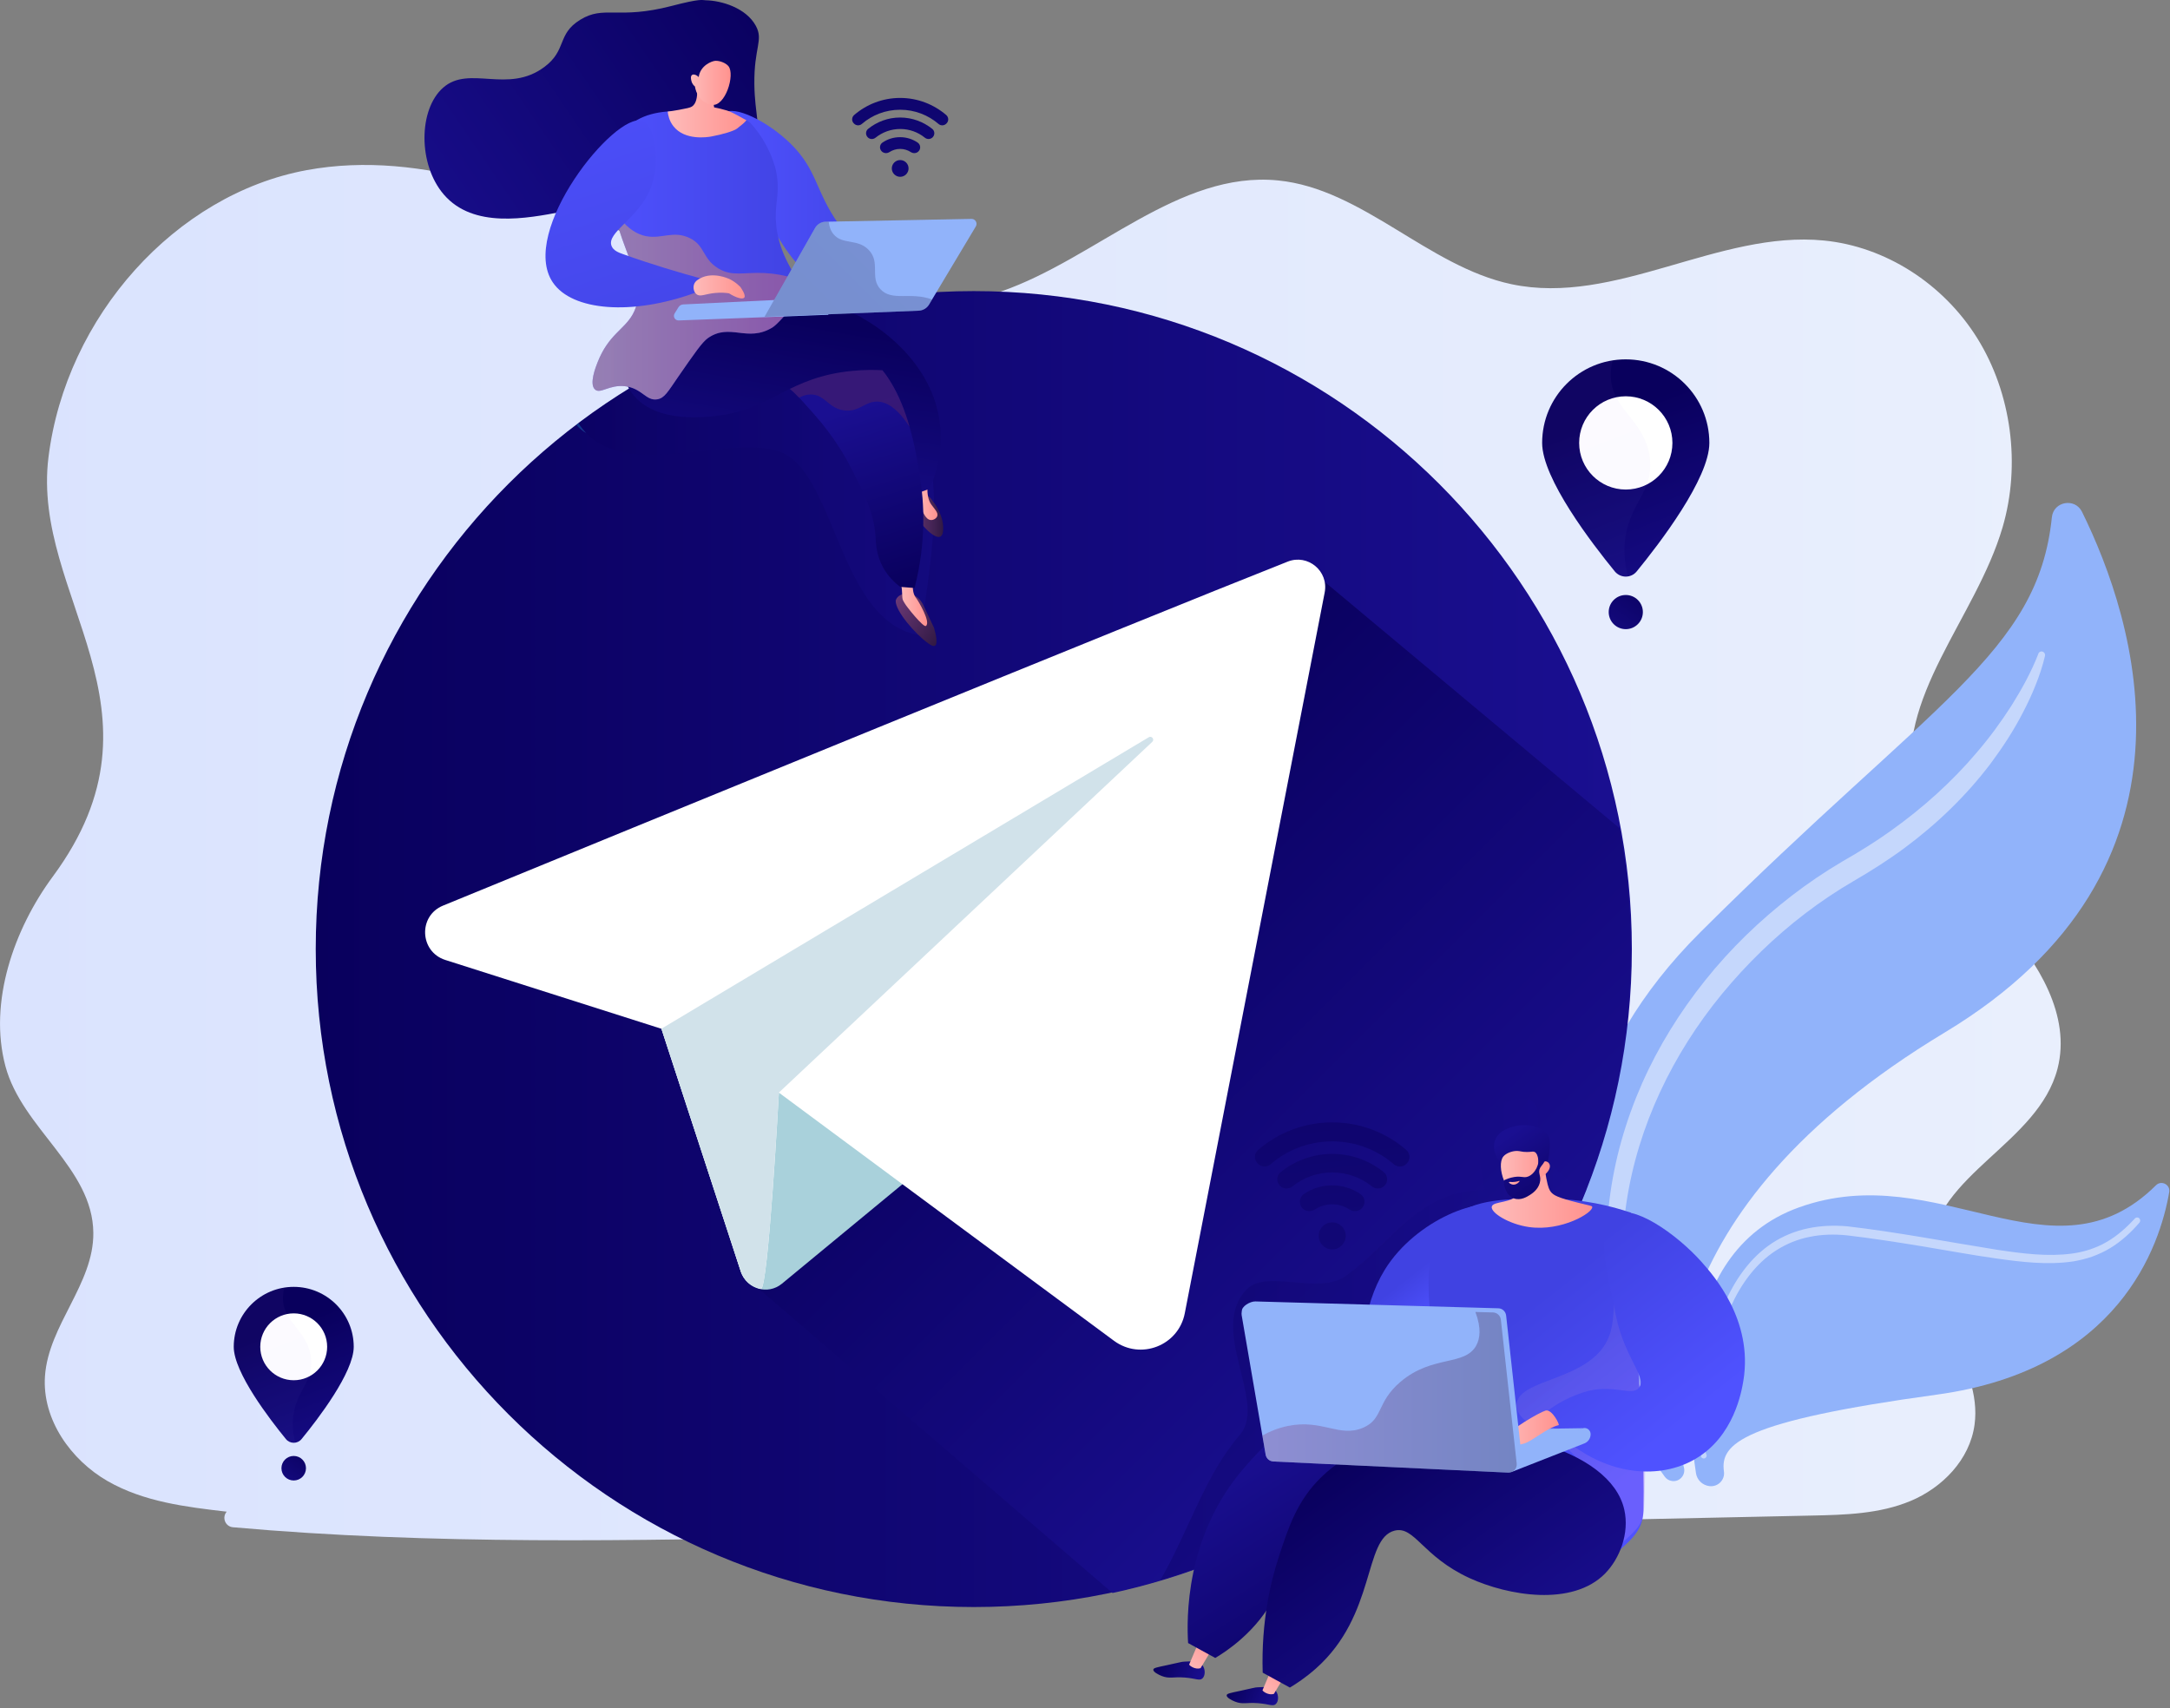 <svg width="329" height="259" viewBox="0 0 329 259" fill="none" xmlns="http://www.w3.org/2000/svg">
<rect x="0" y="0" width="329" height="259" fill="#808080" stroke="none"/>
<g clip-path="url(#clip0)">
<path d="M303.58 139.9C298.16 133.9 291.76 128.04 290.09 119.89C287.2 105.78 299.56 93.76 303.61 79.98C306.41 70.46 304.96 59.61 299.79 51.3C294.62 42.99 285.82 37.38 276.53 36.47C260.54 34.9 244.89 46.43 229.14 43.09C216.53 40.42 206.56 28.62 193.76 27.36C178.7 25.87 166.2 39.18 151.81 44.19C134.6 50.18 115.95 43.92 99.03 37.05C82.12 30.18 64.32 22.51 46.49 25.8C26.64 29.46 10 47.97 7.35 69.33C4.71 90.5 26.78 107.5 8 132.92C2.13 140.87 -1.77 151.93 0.82 161.66C3.34 171.12 14.07 177.11 14.15 186.95C14.21 194.72 7.37 200.9 6.82 208.64C6.35 215.29 10.82 221.43 16.31 224.58C21.8 227.73 28.17 228.5 34.37 229.22C34.02 229.62 33.92 230.19 34.12 230.69C34.32 231.19 34.77 231.53 35.3 231.58C65.6 234.28 96.07 233.64 126.47 232.98C175.87 231.92 225.27 230.87 274.67 229.81C279.75 229.7 284.95 229.57 289.68 227.59C294.41 225.61 298.65 221.39 299.37 216.01C300.6 206.86 291.65 198.91 292.48 189.71C293.54 177.96 309 173.42 311.95 162.04C314.02 154 309 145.9 303.58 139.9Z" fill="url(#paint0_linear)"/>
<path d="M253.5 224.57C253.06 224.51 252.67 224.28 252.41 223.93C248.58 218.76 220.71 178.32 257.8 141.35C293.01 106.26 308.96 99.05 311.09 78.43C311.34 76.02 314.59 75.44 315.66 77.61C323.66 93.83 336.12 131.69 294.88 156.54C249.38 183.95 253.11 214 255.31 222.54C255.59 223.67 254.65 224.73 253.5 224.57Z" fill="#91B3FA"/>
<path d="M259.14 225.34C258.1 225.2 257.28 224.4 257.13 223.37C256.04 216.34 253.38 190.06 272.72 183.09C294.02 175.42 311.21 195.27 326.87 179.73C327.69 178.91 329.08 179.63 328.88 180.77C327.49 188.88 321.28 207.68 293.66 211.47C264.1 215.52 260.78 218.91 261.37 223.12C261.56 224.41 260.44 225.52 259.14 225.34Z" fill="#91B3FA"/>
<path opacity="0.47" d="M310.05 99.45C309.69 100.98 309.21 102.42 308.64 103.84C308.08 105.26 307.43 106.65 306.72 108.01C305.32 110.74 303.64 113.31 301.81 115.77C298.11 120.67 293.63 124.97 288.7 128.62C286.24 130.44 283.61 132.1 281.01 133.61C278.48 135.08 276.04 136.72 273.71 138.5C269.04 142.06 264.81 146.19 261.07 150.72C253.62 159.79 248.33 170.73 246.59 182.37C245.7 188.18 245.69 194.13 246.49 199.99C247.28 205.86 248.95 211.6 251.16 217.14C251.28 217.43 251.14 217.77 250.84 217.89C250.56 218 250.23 217.87 250.1 217.6C247.52 212.13 245.6 206.31 244.53 200.3C243.99 197.3 243.66 194.25 243.57 191.19C243.5 188.13 243.63 185.06 244.01 182.01C244.75 175.91 246.47 169.94 248.94 164.32C251.42 158.7 254.7 153.44 258.53 148.65C262.36 143.85 266.8 139.56 271.66 135.81C274.09 133.94 276.64 132.21 279.29 130.65C281.89 129.16 284.36 127.64 286.75 125.92C291.52 122.51 295.93 118.57 299.72 114.08C301.64 111.85 303.38 109.47 304.97 106.99C306.53 104.5 307.98 101.87 309.03 99.16L309.04 99.12C309.14 98.85 309.45 98.71 309.72 98.82C309.97 98.93 310.11 99.19 310.05 99.45Z" fill="white"/>
<path opacity="0.47" d="M257.91 220.57C258 220.31 257.97 220.08 257.96 219.83L257.94 219.1L257.92 217.65C257.92 216.68 257.94 215.72 257.99 214.75C258.08 212.82 258.24 210.89 258.5 208.98C259.03 205.15 259.89 201.33 261.44 197.74C262.97 194.17 265.28 190.76 268.64 188.52C270.31 187.42 272.2 186.65 274.15 186.25C276.1 185.84 278.11 185.78 280.07 185.95C287.76 186.84 295.31 188.32 302.87 189.52C306.64 190.08 310.46 190.58 314.16 190.08C315.08 189.95 315.98 189.75 316.86 189.46C317.73 189.16 318.59 188.8 319.38 188.33C320.99 187.41 322.4 186.15 323.67 184.76C323.84 184.57 324.14 184.55 324.33 184.73C324.52 184.9 324.54 185.19 324.37 185.39C323.09 186.87 321.63 188.23 319.92 189.26C319.07 189.78 318.16 190.19 317.22 190.54C316.28 190.87 315.31 191.1 314.33 191.27C310.39 191.85 306.49 191.36 302.68 190.83C298.86 190.29 295.09 189.58 291.3 188.96C287.53 188.34 283.71 187.75 279.95 187.31C278.1 187.13 276.22 187.17 274.41 187.54C272.6 187.89 270.87 188.59 269.32 189.58C266.2 191.57 263.93 194.74 262.39 198.17C260.83 201.61 259.91 205.35 259.32 209.11C259.03 211 258.83 212.9 258.71 214.81C258.65 215.76 258.61 216.72 258.59 217.67L258.58 219.1L258.59 219.82C258.6 220.06 258.58 220.3 258.7 220.52C258.81 220.73 258.73 221 258.51 221.11C258.3 221.22 258.03 221.14 257.92 220.92C257.88 220.81 257.87 220.69 257.91 220.57Z" fill="white"/>
<path d="M137.75 25.54C137.75 26.24 137.18 26.81 136.48 26.81C135.78 26.81 135.21 26.24 135.21 25.54C135.21 24.84 135.78 24.27 136.48 24.27C137.18 24.27 137.75 24.83 137.75 25.54Z" fill="url(#paint1_linear)"/>
<path d="M136.47 14.85C133.81 14.85 131.37 15.83 129.5 17.44C129.12 17.77 129.09 18.36 129.45 18.71L129.49 18.75C129.81 19.07 130.32 19.09 130.66 18.8C132.22 17.45 134.25 16.64 136.48 16.64C138.7 16.64 140.74 17.46 142.3 18.8C142.64 19.09 143.15 19.07 143.47 18.75L143.51 18.71C143.87 18.35 143.84 17.77 143.46 17.44C141.57 15.83 139.14 14.85 136.47 14.85Z" fill="url(#paint2_linear)"/>
<path d="M136.47 17.82C134.63 17.82 132.94 18.47 131.62 19.54C131.22 19.86 131.2 20.46 131.56 20.82L131.57 20.83C131.89 21.15 132.39 21.16 132.74 20.88C133.76 20.06 135.07 19.56 136.48 19.56C137.9 19.56 139.2 20.05 140.22 20.88C140.57 21.16 141.07 21.14 141.39 20.83L141.4 20.82C141.76 20.46 141.74 19.86 141.34 19.54C140 18.47 138.31 17.82 136.47 17.82Z" fill="url(#paint3_linear)"/>
<path d="M133.68 22.95C133.99 23.26 134.48 23.3 134.85 23.06C135.32 22.76 135.87 22.58 136.47 22.58C137.07 22.58 137.63 22.76 138.09 23.06C138.46 23.3 138.95 23.27 139.26 22.95C139.64 22.57 139.58 21.93 139.13 21.62C138.37 21.1 137.45 20.8 136.46 20.8C135.47 20.8 134.55 21.1 133.79 21.62C133.35 21.92 133.29 22.56 133.68 22.95Z" fill="url(#paint4_linear)"/>
<path d="M147.64 243.68C202.741 243.68 247.41 199.011 247.41 143.91C247.41 88.808 202.741 44.14 147.64 44.14C92.539 44.14 47.87 88.808 47.87 143.91C47.87 199.011 92.539 243.68 147.64 243.68Z" fill="url(#paint5_linear)"/>
<path d="M247.27 144.05C247.27 137.75 246.68 131.58 245.56 125.6L197.92 85.79L140.65 160.38L114.77 195.18L168.67 241.55C213.6 231.85 247.27 191.88 247.27 144.05Z" fill="url(#paint6_linear)"/>
<path d="M100.29 155.99L112.34 192.85C113.2 195.47 116.42 196.41 118.55 194.65L154.54 164.94C154.54 164.94 116.3 150.02 116.3 150.84C116.29 151.66 100.29 155.99 100.29 155.99Z" fill="#A9D1DB"/>
<path d="M195.23 85.16C171.73 94.45 95.88 125.54 67.17 137.32C63.38 138.87 63.61 144.31 67.51 145.56L100.29 156L112.3 192.74C112.78 194.22 114 195.17 115.36 195.43C116.46 195.64 118.09 165.68 118.09 165.68C118.09 165.68 152.55 191.24 168.9 203.31C172.93 206.28 178.68 204.05 179.63 199.13C184.5 174.03 196.67 111.29 200.84 89.84C201.47 86.6 198.29 83.95 195.23 85.16Z" fill="white"/>
<path d="M115.36 195.42C116.46 195.63 118.09 165.67 118.09 165.67L174.7 112.49C175.08 112.13 174.63 111.52 174.17 111.79L100.27 155.99L112.28 192.73C112.78 194.21 114 195.16 115.36 195.42Z" fill="#D1E2EA"/>
<path opacity="0.33" d="M88.88 65.68C89.52 66.06 90.26 66.32 91.1 66.44C90.25 66.32 89.52 66.05 88.88 65.68C95.65 72.69 110.47 65.9 118.1 68.44C127.1 71.44 127.1 96.44 141.1 96.44C141.1 94.44 139.1 93.44 140.1 92.44C142.1 78.44 144.1 64.44 132.1 54.44C128.52 51.69 124.56 49.47 120.44 47.9C108.46 51.29 97.39 56.86 87.7 64.16C88.05 64.73 88.45 65.23 88.88 65.68Z" fill="url(#paint7_linear)"/>
<path opacity="0.33" d="M88.88 65.68C88.45 65.23 88.05 64.73 87.69 64.17C87.58 64.25 87.48 64.33 87.37 64.41C87.8 64.91 88.3 65.34 88.88 65.68Z" fill="url(#paint8_linear)"/>
<path d="M114.33 20.26C115.46 19.53 114.43 17.39 114.37 12.79C114.3 7.16 115.79 6.11 114.59 3.91C113.12 1.21 109.43 0.09 106.98 0.04C106.44 0.03 106.31 -0.27 101.79 0.91C93.64 3.02 91.6 0.75 87.95 3.01C84.42 5.19 85.97 7.59 82.54 10.15C76.99 14.3 71.15 9.81 67.19 13.29C63.44 16.57 63.35 24.94 67.3 29.51C71.77 34.69 79.84 33.13 85.25 32.1C86.39 31.88 92.13 30.68 98.12 26.26C101.43 23.82 103.7 21.21 105.15 19.29C105.49 18.91 106.02 18.45 106.72 18.37C107.56 18.28 108.23 18.79 108.56 19.02C110.25 20.2 113.22 20.98 114.33 20.26Z" fill="url(#paint9_linear)"/>
<path d="M109.78 17.18C111.24 15.85 116.44 18.41 119.89 21.81C123.94 25.8 123.63 29.04 127.16 33.99C128.92 36.45 131.93 39.77 137.27 42.68C136.89 43.62 136.51 44.57 136.14 45.51C133.56 45.67 128.49 45.57 123.77 42.49C120.49 40.35 118.8 37.51 115.55 31.91C112.28 26.3 107.95 18.84 109.78 17.18Z" fill="url(#paint10_linear)"/>
<path d="M141.61 95.2L139.95 91.68C139.71 91.18 139.35 90.75 138.89 90.45L138.07 89.9C138.07 89.9 136.11 89.85 135.8 91.08C135.73 92.65 138.78 96.14 140.7 97.53C141.02 97.76 141.48 98.07 141.75 97.91C142.22 97.64 141.9 96.2 141.61 95.2Z" fill="url(#paint11_linear)"/>
<path d="M138.49 87.98C138.23 89.49 138.56 90.28 138.92 90.72C139.17 91.03 141.2 94.38 140.37 94.92C139.99 95.16 137.41 91.96 137.16 91.47C136.93 91.03 136.79 91.13 136.77 89.92C136.76 89.12 136.6 88.48 136.47 88.08C137.15 88.04 137.82 88.01 138.49 87.98Z" fill="url(#paint12_linear)"/>
<path d="M141.43 76.01C141.43 76.01 143.26 78.2 142.97 80.6C142.67 83 139.46 79.49 139.01 78.31C138.56 77.12 138.04 75.44 138.04 75.44C138.04 75.44 140.29 74.02 141.43 76.01Z" fill="url(#paint13_linear)"/>
<path d="M140.73 72.58C140.73 72.58 140.23 75.13 141.18 76.48C141.65 77.15 142.29 77.72 142.1 78.26C141.97 78.63 141.5 78.89 141.09 78.85C140.32 78.77 139.89 77.58 139.58 76.75C139.13 75.51 138.88 72.87 138.88 72.87L140.73 72.58Z" fill="url(#paint14_linear)"/>
<path d="M139.27 74.73C139.83 74.52 140.4 74.32 140.96 74.11C141.84 72.1 142.91 68.8 142.56 64.78C141.64 54.46 132.09 48.99 131.03 48.4C128.43 49.7 125.8 51.55 125.7 53.87C125.58 56.78 129.55 58.32 133.28 62.58C135.52 65.15 137.91 68.96 139.27 74.73Z" fill="url(#paint15_linear)"/>
<path d="M138.66 89.16C140.52 81.88 140.05 75.94 139.51 72.51C138.7 67.34 137.04 56.81 130.02 52.89C128.49 52.03 126.29 51.27 123.62 48.88C121.39 46.89 119.97 44.8 119.11 43.32C109.71 40.56 101.05 41.68 97.22 46.72C96.78 47.3 95.67 48.57 95.46 50.43C94.98 54.63 99.11 59.69 103.74 60.75C109.63 62.09 113.04 56.05 118.26 58.06C119.72 58.62 120.96 60.02 123.43 62.81C126.58 66.36 128.35 69.63 129.02 70.94C131.01 74.84 132.53 77.72 132.75 81.45C132.8 82.32 132.83 84.08 133.85 85.97C134.63 87.42 135.69 88.39 136.48 88.99C137.2 89.05 137.93 89.1 138.66 89.16Z" fill="url(#paint16_linear)"/>
<path opacity="0.3" d="M95.46 50.43C95.67 48.57 96.78 47.3 97.22 46.72C101.04 41.68 109.71 40.56 119.11 43.32C119.97 44.79 121.39 46.89 123.62 48.88C126.29 51.26 128.49 52.03 130.02 52.89C134.31 55.29 136.6 60.14 137.91 64.74C135.96 61.71 134.29 60.91 132.99 60.89C131.14 60.87 130.31 62.45 128.1 62.24C125.74 62.01 125.2 60.06 123.28 59.83C122.71 59.76 122 59.85 121.15 60.3C120.02 59.12 119.18 58.42 118.25 58.06C113.03 56.05 109.62 62.09 103.73 60.75C99.1 59.69 94.98 54.64 95.46 50.43Z" fill="url(#paint17_linear)"/>
<path d="M133.79 56.14C132.73 56.08 131.09 56.05 129.11 56.25C119.73 57.18 117.15 61.81 109.4 62.95C107.57 63.22 99.41 64.41 95.87 59.69C93.33 56.3 93.72 50.47 96.49 48.17C97.66 47.2 98.83 47.23 106.35 47.29C109.18 47.32 112.02 47.32 114.85 47.36C126.84 47.51 129.14 46.68 131.32 48.67C132.35 49.59 133.84 51.58 133.79 56.14Z" fill="url(#paint18_linear)"/>
<path d="M108.47 17.66C108.47 17.66 99 14.9 94.83 19.62C94.06 20.49 93.46 21.63 93.02 23.83C90.78 35.04 99.26 41.77 95.92 47.68C94.59 50.03 92.25 50.74 90.59 54.96C90.31 55.67 89.29 58.26 90.22 59.07C91.04 59.79 92.4 58.27 94.8 58.57C97.34 58.88 97.94 60.83 99.65 60.55C100.77 60.36 101.25 59.41 102.89 57.04C105.27 53.6 106.46 51.88 107.31 51.28C110.68 48.9 113.28 52 117.12 49.65C118.51 48.8 123.66 42.17 122.15 43.99C118.54 39.49 117.71 35.78 117.62 33.2C117.53 30.37 118.34 29.08 117.62 25.74C117.62 25.74 116.82 22.01 113.91 18.8C113.5 18.32 113.01 17.84 108.47 17.66Z" fill="url(#paint19_linear)"/>
<path d="M105.43 11.52C105.56 12.12 106.21 15.33 104.9 16.16C104.62 16.34 104.07 16.44 102.97 16.65C102.25 16.78 101.65 16.87 101.23 16.92C101.29 17.46 101.47 18.34 102.09 19.13C103.83 21.37 107.33 20.79 107.83 20.7C109.59 20.38 111.32 19.84 111.74 19.5C112.38 18.99 112.88 18.61 113.17 18.23C112.49 17.9 111.12 17.03 110.19 16.75C109.5 16.54 108.85 16.39 108.27 16.28C108.17 15.66 108.08 15.04 107.98 14.42C107.13 13.45 106.28 12.49 105.43 11.52Z" fill="url(#paint20_linear)"/>
<path d="M105.37 13.12C105.37 13.12 105.61 15.48 107.9 15.89C109.95 16.26 111.49 11.31 110.44 10.03C110.09 9.6 109.23 9.2 108.48 9.22C107.95 9.24 106.17 9.91 105.93 11.69C105.58 11.32 105.13 11.21 104.92 11.37C104.64 11.57 104.79 12.14 104.83 12.28C104.93 12.73 105.23 13.01 105.37 13.12Z" fill="url(#paint21_linear)"/>
<path opacity="0.4" d="M122.16 43.97C121.73 43.43 121.33 42.9 120.98 42.38C118.99 41.71 117.27 41.47 115.88 41.4C112.75 41.25 111.03 41.98 108.9 40.7C106.48 39.24 106.91 37.22 104.57 36.1C102.11 34.91 100.38 36.25 98.01 35.82C96.58 35.56 94.84 34.6 93.07 31.82C94.43 38.53 98.38 43.33 95.92 47.68C94.59 50.03 92.25 50.74 90.59 54.96C90.31 55.67 89.29 58.26 90.22 59.07C91.04 59.79 92.4 58.27 94.8 58.57C97.34 58.88 97.94 60.83 99.65 60.55C100.77 60.36 101.25 59.41 102.89 57.04C105.27 53.6 106.46 51.88 107.31 51.28C110.68 48.9 113.28 52 117.12 49.65C118.52 48.78 123.67 42.15 122.16 43.97Z" fill="url(#paint22_linear)"/>
<path d="M125.01 45.12L103.59 46.16C103.3 46.17 103.03 46.33 102.87 46.58L102.28 47.53C101.99 48 102.34 48.61 102.9 48.59L125.59 47.73L125.01 45.12Z" fill="#91B3FA"/>
<path d="M147.29 33.19L125.16 33.62C124.51 33.63 123.91 33.99 123.58 34.56L115.92 48.04L139.29 47.11C139.93 47.08 140.52 46.74 140.85 46.19L147.95 34.33C148.25 33.82 147.88 33.18 147.29 33.19Z" fill="#91B3FA"/>
<path opacity="0.3" d="M123.58 34.56C123.9 33.99 124.5 33.63 125.16 33.62L125.64 33.61C125.71 34.32 125.93 34.98 126.37 35.51C127.73 37.16 130 36.14 131.69 37.88C133.55 39.79 131.83 42.07 133.49 43.86C135.24 45.74 138.06 44.21 141.31 45.41L140.84 46.19C140.51 46.74 139.92 47.09 139.28 47.11L115.91 48.04L123.58 34.56Z" fill="url(#paint23_linear)"/>
<path d="M105.34 44.41C105.62 43.67 105.9 42.94 106.18 42.2C103.1 41.36 98.84 40.11 94.47 38.54C93.79 38.3 92.97 37.99 92.71 37.27C91.96 35.25 96.71 33.16 98.56 28.74C100.27 24.66 99.33 19 97.35 18.33C93.22 16.94 78.59 35.15 83.82 42.83C86.75 47.17 95.86 47.86 105.34 44.41Z" fill="url(#paint24_linear)"/>
<path d="M106.17 42.2C108.1 41.17 110.42 42.23 110.57 42.3C111 42.5 111.61 42.86 112.24 43.5C112.31 43.6 113.15 44.76 112.84 45.13C112.59 45.43 111.65 45.18 110.51 44.47C110.03 44.4 109.32 44.34 108.47 44.42C106.9 44.56 106.19 45.06 105.62 44.63C105.2 44.32 105.06 43.66 105.21 43.17C105.37 42.63 105.85 42.37 106.17 42.2Z" fill="url(#paint25_linear)"/>
<path opacity="0.33" d="M233.09 168.44C233.09 165.44 227.09 166.44 225.09 169.44C224.09 172.44 224.09 176.44 225.09 180.44C215.09 180.44 211.09 188.44 204.09 193.44C200.09 196.44 192.09 192.44 189.09 195.44C183.09 201.44 192.09 212.44 188.09 217.44C182.75 223.54 180.32 231.96 175.92 239.6C205.49 230.87 229.34 208.82 240.51 180.39C236.2 178.71 233.09 175.13 233.09 168.44Z" fill="url(#paint26_linear)"/>
<path d="M208.32 207.24C205.84 205.86 206.56 198.05 209.93 192.57C214.71 184.78 225.2 181.06 227.34 183.38C229.54 185.76 223.21 194.67 222.18 196.12C218.45 201.37 211.25 208.87 208.32 207.24Z" fill="url(#paint27_linear)"/>
<path d="M182.35 252.57C182.75 253.13 182.76 254.08 182.31 254.5C181.87 254.91 181.31 254.5 179.63 254.37C177.82 254.23 177.31 254.6 176.12 254.13C175.64 253.94 174.8 253.51 174.86 253.16C174.9 252.91 175.36 252.83 176.9 252.5C179.08 252.03 179.08 251.99 179.53 251.96C180.67 251.89 181.82 251.83 182.35 252.57Z" fill="url(#paint28_linear)"/>
<path d="M181.52 249.5L180.29 252.4C180.34 252.57 181.2 253.21 182.02 252.95L183.68 250.18L181.52 249.5Z" fill="url(#paint29_linear)"/>
<path d="M193.47 256.46C193.87 257.02 193.88 257.97 193.43 258.39C192.99 258.8 192.43 258.39 190.75 258.26C188.94 258.12 188.43 258.49 187.24 258.02C186.76 257.83 185.92 257.4 185.98 257.05C186.02 256.8 186.48 256.72 188.02 256.39C190.2 255.92 190.2 255.88 190.65 255.85C191.79 255.79 192.94 255.72 193.47 256.46Z" fill="url(#paint30_linear)"/>
<path d="M192.64 253.4L191.41 256.3C191.46 256.47 192.32 257.11 193.14 256.85L194.8 254.08L192.64 253.4Z" fill="url(#paint31_linear)"/>
<path d="M247.26 183.88C244.38 182.9 239.98 181.76 234.55 181.76C228.44 181.76 223.54 181.76 220.16 184.65C211.94 191.65 221.14 208.43 216.43 220.85C215.91 222.21 214.41 226.52 215.72 231.18C215.96 232.04 216.46 232.78 217.3 234.04C222.28 241.42 236.53 243.85 242.94 237.45C246.32 234.07 249.09 232.86 249.17 229C249.49 213.75 247.13 198.55 247.26 183.88Z" fill="url(#paint32_linear)"/>
<path opacity="0.3" d="M244.01 202.49C245.17 199.3 243.97 195.66 246.56 194.06C247.51 193.48 248.69 193.23 249.98 193.26C249.83 204.46 249.61 215.65 249.33 227.34C249.24 231.2 248.76 231.39 245.02 234.77C240.68 238.69 233.21 239.97 226.8 238.69C235.19 233.53 241.18 228.18 240.32 223.6C239.32 218.26 229.55 216.69 229.94 212.89C230.36 208.87 241.47 209.46 244.01 202.49Z" fill="url(#paint33_linear)"/>
<path d="M244.59 184.22C247.41 182.31 254.21 187.12 257.98 191.35C259.73 193.32 265.83 200.16 264.32 209.35C264.07 210.85 262.94 217.85 256.94 221.28C251.57 224.35 244.32 223.56 238.51 219.21C237.72 218.51 236.92 217.8 236.13 217.1C235.35 216.26 234.57 215.41 233.79 214.57C235.02 213.55 237.1 212.08 240.03 211.13C244.49 209.69 247.43 211.83 248.49 210.42C249.8 208.69 245.8 205.46 244.75 198.12C244.47 196.14 241.44 186.35 244.59 184.22Z" fill="url(#paint34_linear)"/>
<path d="M238.85 233.78C240.04 240.02 236.88 237.19 230.27 232.97C223.31 228.53 207.79 221.55 200.11 227.61C194.39 232.12 197.16 240.56 188.19 248.52C186.61 249.92 185.16 250.86 184.25 251.4C182.88 250.65 181.5 249.89 180.13 249.14C179.93 245.78 179.55 232.87 188.81 222.36C191.05 219.82 195.31 214.94 201.86 213.39C219.55 209.22 237.75 228.03 238.85 233.78Z" fill="url(#paint35_linear)"/>
<path d="M246.26 228.9C247.08 232.5 245.56 236.36 243.33 238.62C238.37 243.63 228.66 241.98 222.78 239.28C215.63 235.99 214.46 231.32 211.42 232.1C206.69 233.32 208.69 244.85 199.5 253.01C197.92 254.41 196.47 255.35 195.56 255.89C194.19 255.14 192.81 254.38 191.44 253.63C191.2 245.83 192.67 239.76 193.93 235.92C195.38 231.52 196.67 227.57 200.28 224.03C204.76 219.63 210.1 218.49 213.17 217.89C226.13 215.31 244.14 219.55 246.26 228.9Z" fill="url(#paint36_linear)"/>
<path d="M205.96 217.07L239.96 216.56L230.92 220.93L205.87 219.29L205.96 217.07Z" fill="#91B3FA"/>
<path d="M241.16 217.47C241.16 218.11 240.76 218.68 240.16 218.89L229.3 223.15L229.25 220.2L239.96 216.57C240.56 216.39 241.16 216.84 241.16 217.47Z" fill="#91B3FA"/>
<path d="M236.31 216.1C236.52 216.05 235.29 213.61 234.33 213.89C233.37 214.17 228.66 216.9 228.24 218.02C227.81 219.14 227.81 219.14 227.81 219.14C227.81 219.14 229.86 219.3 231.13 218.87C232.4 218.45 234.61 216.48 236.31 216.1Z" fill="url(#paint37_linear)"/>
<path d="M228.35 199.48L230.75 221.3C230.83 222.05 229.78 223.17 229.02 223.14L193.86 220.98C193.28 220.95 192.8 220.53 192.7 219.96L188.29 198.88C188.16 198.11 189.54 197.32 190.32 197.34L227.17 198.38C227.77 198.39 228.28 198.86 228.35 199.48Z" fill="#91B3FA"/>
<path d="M227.54 200.11L229.94 221.93C230.02 222.68 229.41 223.33 228.66 223.3L193.05 221.61C192.47 221.58 191.99 221.16 191.89 220.59L188.25 199.42C188.12 198.65 188.72 197.96 189.5 197.98L226.35 199.02C226.97 199.03 227.48 199.5 227.54 200.11Z" fill="#91B3FA"/>
<path opacity="0.3" d="M206.64 216.5C209.75 215.18 208.65 212.67 212.32 209.54C217.16 205.41 222.1 207.2 223.83 204C224.37 203 224.63 201.45 223.69 198.94L226.36 199.01C226.98 199.03 227.48 199.5 227.55 200.11L229.95 221.93C230.03 222.68 229.42 223.33 228.67 223.3L193.06 221.61C192.48 221.58 192 221.16 191.9 220.59L191.4 217.67C192.48 217.07 193.77 216.52 195.28 216.22C200.49 215.16 203.06 218.02 206.64 216.5Z" fill="url(#paint38_linear)"/>
<path d="M233.98 173.42C233.96 175.68 234.21 177.48 234.45 178.71C234.72 180.12 234.92 180.48 235.17 180.78C235.55 181.22 236.12 181.6 239.37 182.4C241.13 182.84 241.36 182.83 241.4 183C241.59 183.85 236.78 186.77 231.81 186.06C228.77 185.63 226 183.89 226.17 182.98C226.34 182.06 229.38 182.55 230.29 180.89C230.92 179.74 230.21 178.1 229.38 176.74C230.18 175.23 233.17 174.93 233.98 173.42Z" fill="url(#paint39_linear)"/>
<path d="M227.6 176.29C226.66 175.55 226.2 173.95 226.74 172.72C227.2 171.66 228.25 171.26 228.88 171.01C230.7 170.3 233.28 170.47 234.56 171.99C235.32 172.89 234.81 175.3 234.75 175.72C234.68 176.2 234.37 176.44 234.14 176.85C233.82 177.42 233.33 178.32 232.53 179.82C232.35 179.49 232.1 179.08 231.77 178.65C231.64 178.49 231.13 177.85 230.49 177.38C229.19 176.45 228.48 177 227.6 176.29Z" fill="url(#paint40_linear)"/>
<path d="M233.85 178.39C233.85 178.39 233.14 180.74 230.64 181.22C228.4 181.65 226.79 176.79 227.92 175.37C228.3 174.9 229.2 174.51 230.02 174.52C230.5 174.53 230.71 174.68 231.5 174.68C232.23 174.68 232.4 174.55 232.66 174.67C232.98 174.82 233.3 175.3 233.25 176.86C233.56 176.32 234.02 176.03 234.42 176.11C234.48 176.12 234.66 176.19 234.79 176.32C235.25 176.81 234.92 177.67 233.85 178.39Z" fill="url(#paint41_linear)"/>
<path d="M232.68 174.36C232.59 174.47 233.02 174.78 233.19 175.33C233.52 176.41 232.76 178 231.66 178.41C231.01 178.65 230.72 178.3 229.59 178.47C228.89 178.58 228.35 178.81 228.01 178.98C227.98 180.27 228.61 181.37 229.55 181.72C230.57 182.09 231.57 181.44 231.99 181.17C232.27 180.99 233.17 180.41 233.45 179.37C233.74 178.29 233.07 177.86 233.52 177.06C233.75 176.66 234.12 176.41 234.35 175.69C234.41 175.49 234.45 175.32 234.46 175.21C233.76 174.76 232.81 174.2 232.68 174.36Z" fill="url(#paint42_linear)"/>
<path d="M228.94 179.21C228.94 179.21 229.48 179.33 230.29 179.07C230.33 179.06 230.38 179.06 230.39 179.08C230.43 179.15 229.99 179.64 229.47 179.63C229.1 179.62 228.75 179.37 228.77 179.27C228.78 179.23 228.86 179.22 228.94 179.21Z" fill="url(#paint43_linear)"/>
<path d="M204.03 187.4C204.03 188.53 203.11 189.45 201.98 189.45C200.85 189.45 199.93 188.53 199.93 187.4C199.93 186.27 200.85 185.35 201.98 185.35C203.11 185.35 204.03 186.26 204.03 187.4Z" fill="url(#paint44_linear)"/>
<path d="M201.98 170.19C197.69 170.19 193.77 171.76 190.76 174.36C190.14 174.89 190.1 175.83 190.67 176.41L190.73 176.47C191.24 176.98 192.07 177.02 192.62 176.55C195.13 174.38 198.4 173.07 201.98 173.07C205.56 173.07 208.83 174.38 211.34 176.55C211.89 177.02 212.71 176.99 213.23 176.47L213.29 176.41C213.87 175.83 213.82 174.89 213.2 174.36C210.19 171.76 206.27 170.19 201.98 170.19Z" fill="url(#paint45_linear)"/>
<path d="M201.98 174.97C199.02 174.97 196.3 176.01 194.16 177.74C193.52 178.26 193.48 179.22 194.06 179.8L194.07 179.81C194.58 180.32 195.39 180.35 195.95 179.9C197.6 178.57 199.69 177.78 201.98 177.78C204.26 177.78 206.36 178.58 208.01 179.9C208.57 180.35 209.38 180.32 209.89 179.81L209.9 179.8C210.48 179.22 210.44 178.26 209.8 177.74C207.66 176.01 204.94 174.97 201.98 174.97Z" fill="url(#paint46_linear)"/>
<path d="M197.48 183.22C197.98 183.72 198.77 183.78 199.36 183.39C200.11 182.9 201.01 182.61 201.97 182.61C202.93 182.61 203.83 182.9 204.58 183.39C205.18 183.78 205.96 183.72 206.46 183.22L206.47 183.21C207.09 182.59 206.99 181.56 206.27 181.07C205.04 180.23 203.56 179.74 201.97 179.74C200.37 179.74 198.89 180.23 197.67 181.07C196.96 181.57 196.86 182.6 197.48 183.22Z" fill="url(#paint47_linear)"/>
<path d="M259.16 67.16C259.16 72.57 251.58 82.45 248.14 86.65C247.29 87.69 245.69 87.69 244.83 86.65C241.4 82.46 233.81 72.58 233.81 67.16C233.81 60.16 239.48 54.49 246.48 54.49C253.48 54.49 259.16 60.16 259.16 67.16Z" fill="url(#paint48_linear)"/>
<path d="M246.49 74.23C250.395 74.23 253.56 71.065 253.56 67.16C253.56 63.255 250.395 60.09 246.49 60.09C242.585 60.09 239.42 63.255 239.42 67.16C239.42 71.065 242.585 74.23 246.49 74.23Z" fill="white"/>
<g opacity="0.2">
<path opacity="0.2" d="M246.43 81.44C247.23 76.15 250.73 74.45 250.13 69.45C249.44 63.69 244.33 62.15 244.21 57.02C244.19 56.19 244.3 55.4 244.51 54.63C238.45 55.58 233.81 60.82 233.81 67.15C233.81 72.56 241.39 82.44 244.83 86.64C245.33 87.25 246.09 87.51 246.81 87.4C246.2 85.08 246.18 83.1 246.43 81.44Z" fill="url(#paint49_linear)"/>
</g>
<path d="M246.49 95.4C247.92 95.4 249.08 94.24 249.08 92.81C249.08 91.379 247.92 90.22 246.49 90.22C245.06 90.22 243.9 91.379 243.9 92.81C243.9 94.24 245.06 95.4 246.49 95.4Z" fill="url(#paint50_linear)"/>
<path d="M53.63 204.22C53.63 208.11 48.19 215.2 45.72 218.21C45.11 218.96 43.96 218.96 43.35 218.21C40.89 215.2 35.44 208.11 35.44 204.22C35.44 199.2 39.51 195.13 44.53 195.13C49.55 195.13 53.63 199.2 53.63 204.22Z" fill="url(#paint51_linear)"/>
<path d="M44.53 209.29C47.33 209.29 49.6 207.02 49.6 204.22C49.6 201.42 47.33 199.15 44.53 199.15C41.73 199.15 39.46 201.42 39.46 204.22C39.46 207.02 41.73 209.29 44.53 209.29Z" fill="white"/>
<g opacity="0.2">
<path opacity="0.2" d="M44.49 214.48C45.07 210.68 47.58 209.46 47.15 205.88C46.65 201.74 42.99 200.64 42.9 196.96C42.89 196.37 42.97 195.8 43.12 195.25C38.77 195.93 35.44 199.69 35.44 204.23C35.44 208.12 40.88 215.21 43.35 218.22C43.71 218.66 44.26 218.84 44.77 218.76C44.32 217.09 44.31 215.67 44.49 214.48Z" fill="url(#paint52_linear)"/>
</g>
<path d="M44.53 224.49C45.557 224.49 46.39 223.657 46.39 222.63C46.39 221.603 45.557 220.77 44.53 220.77C43.503 220.77 42.67 221.603 42.67 222.63C42.67 223.657 43.503 224.49 44.53 224.49Z" fill="url(#paint53_linear)"/>
</g>
<defs>
<linearGradient id="paint0_linear" x1="-3.47058e-06" y1="129.285" x2="312.424" y2="129.285" gradientUnits="userSpaceOnUse">
<stop stop-color="#DAE3FE"/>
<stop offset="1" stop-color="#E9EFFD"/>
</linearGradient>
<linearGradient id="paint1_linear" x1="132.285" y1="-10.123" x2="141.302" y2="66.664" gradientUnits="userSpaceOnUse">
<stop stop-color="#09005D"/>
<stop offset="1" stop-color="#1A0F91"/>
</linearGradient>
<linearGradient id="paint2_linear" x1="133.146" y1="-10.224" x2="142.163" y2="66.563" gradientUnits="userSpaceOnUse">
<stop stop-color="#09005D"/>
<stop offset="1" stop-color="#1A0F91"/>
</linearGradient>
<linearGradient id="paint3_linear" x1="132.902" y1="-10.195" x2="141.92" y2="66.592" gradientUnits="userSpaceOnUse">
<stop stop-color="#09005D"/>
<stop offset="1" stop-color="#1A0F91"/>
</linearGradient>
<linearGradient id="paint4_linear" x1="132.656" y1="-10.167" x2="141.674" y2="66.621" gradientUnits="userSpaceOnUse">
<stop stop-color="#09005D"/>
<stop offset="1" stop-color="#1A0F91"/>
</linearGradient>
<linearGradient id="paint5_linear" x1="47.869" y1="143.911" x2="247.401" y2="143.911" gradientUnits="userSpaceOnUse">
<stop stop-color="#09005D"/>
<stop offset="1" stop-color="#1A0F91"/>
</linearGradient>
<linearGradient id="paint6_linear" x1="148.426" y1="128.656" x2="224.613" y2="204.842" gradientUnits="userSpaceOnUse">
<stop stop-color="#09005D"/>
<stop offset="1" stop-color="#1A0F91"/>
</linearGradient>
<linearGradient id="paint7_linear" x1="87.686" y1="72.17" x2="141.605" y2="72.17" gradientUnits="userSpaceOnUse">
<stop stop-color="#09005D"/>
<stop offset="1" stop-color="#1A0F91"/>
</linearGradient>
<linearGradient id="paint8_linear" x1="87.367" y1="64.919" x2="88.876" y2="64.919" gradientUnits="userSpaceOnUse">
<stop stop-color="#0090C7"/>
<stop offset="1" stop-color="#42B3E5"/>
</linearGradient>
<linearGradient id="paint9_linear" x1="117.642" y1="-1.511" x2="57.384" y2="39.419" gradientUnits="userSpaceOnUse">
<stop stop-color="#09005D"/>
<stop offset="1" stop-color="#1A0F91"/>
</linearGradient>
<linearGradient id="paint10_linear" x1="109.344" y1="31.187" x2="137.26" y2="31.187" gradientUnits="userSpaceOnUse">
<stop stop-color="#4F52FF"/>
<stop offset="1" stop-color="#4042E2"/>
</linearGradient>
<linearGradient id="paint11_linear" x1="142.991" y1="96.122" x2="135.631" y2="91.197" gradientUnits="userSpaceOnUse">
<stop stop-color="#311944"/>
<stop offset="1" stop-color="#6B3976"/>
</linearGradient>
<linearGradient id="paint12_linear" x1="136.473" y1="91.453" x2="140.568" y2="91.453" gradientUnits="userSpaceOnUse">
<stop stop-color="#FEBBBA"/>
<stop offset="1" stop-color="#FF928E"/>
</linearGradient>
<linearGradient id="paint13_linear" x1="142.999" y1="78.179" x2="138.036" y2="78.179" gradientUnits="userSpaceOnUse">
<stop stop-color="#311944"/>
<stop offset="1" stop-color="#6B3976"/>
</linearGradient>
<linearGradient id="paint14_linear" x1="138.896" y1="75.716" x2="142.138" y2="75.716" gradientUnits="userSpaceOnUse">
<stop stop-color="#FEBBBA"/>
<stop offset="1" stop-color="#FF928E"/>
</linearGradient>
<linearGradient id="paint15_linear" x1="135.889" y1="50.846" x2="129.845" y2="85.791" gradientUnits="userSpaceOnUse">
<stop stop-color="#09005D"/>
<stop offset="1" stop-color="#1A0F91"/>
</linearGradient>
<linearGradient id="paint16_linear" x1="127.353" y1="92.262" x2="118.758" y2="65.061" gradientUnits="userSpaceOnUse">
<stop stop-color="#09005D"/>
<stop offset="1" stop-color="#1A0F91"/>
</linearGradient>
<linearGradient id="paint17_linear" x1="127.352" y1="92.262" x2="118.758" y2="65.061" gradientUnits="userSpaceOnUse">
<stop stop-color="#AB316D"/>
<stop offset="1" stop-color="#792D3D"/>
</linearGradient>
<linearGradient id="paint18_linear" x1="115.258" y1="47.319" x2="109.228" y2="82.184" gradientUnits="userSpaceOnUse">
<stop stop-color="#09005D"/>
<stop offset="1" stop-color="#1A0F91"/>
</linearGradient>
<linearGradient id="paint19_linear" x1="89.843" y1="38.717" x2="122.435" y2="38.717" gradientUnits="userSpaceOnUse">
<stop stop-color="#4F52FF"/>
<stop offset="1" stop-color="#4042E2"/>
</linearGradient>
<linearGradient id="paint20_linear" x1="101.226" y1="16.178" x2="113.169" y2="16.178" gradientUnits="userSpaceOnUse">
<stop stop-color="#FEBBBA"/>
<stop offset="1" stop-color="#FF928E"/>
</linearGradient>
<linearGradient id="paint21_linear" x1="104.746" y1="12.566" x2="110.78" y2="12.566" gradientUnits="userSpaceOnUse">
<stop stop-color="#FEBBBA"/>
<stop offset="1" stop-color="#FF928E"/>
</linearGradient>
<linearGradient id="paint22_linear" x1="89.843" y1="46.197" x2="122.435" y2="46.197" gradientUnits="userSpaceOnUse">
<stop stop-color="#FFC444"/>
<stop offset="0.996" stop-color="#F36F56"/>
</linearGradient>
<linearGradient id="paint23_linear" x1="140.558" y1="32.095" x2="125.208" y2="47.322" gradientUnits="userSpaceOnUse">
<stop stop-color="#40447E"/>
<stop offset="0.996" stop-color="#3C3B6B"/>
</linearGradient>
<linearGradient id="paint24_linear" x1="82.109" y1="3.608" x2="102.789" y2="66.689" gradientUnits="userSpaceOnUse">
<stop stop-color="#4F52FF"/>
<stop offset="1" stop-color="#4042E2"/>
</linearGradient>
<linearGradient id="paint25_linear" x1="105.151" y1="43.499" x2="112.912" y2="43.499" gradientUnits="userSpaceOnUse">
<stop stop-color="#FEBBBA"/>
<stop offset="1" stop-color="#FF928E"/>
</linearGradient>
<linearGradient id="paint26_linear" x1="175.923" y1="203.115" x2="240.517" y2="203.115" gradientUnits="userSpaceOnUse">
<stop stop-color="#09005D"/>
<stop offset="1" stop-color="#1A0F91"/>
</linearGradient>
<linearGradient id="paint27_linear" x1="219.876" y1="198.007" x2="215.307" y2="192.221" gradientUnits="userSpaceOnUse">
<stop stop-color="#4F52FF"/>
<stop offset="1" stop-color="#4042E2"/>
</linearGradient>
<linearGradient id="paint28_linear" x1="175.419" y1="251.719" x2="182.405" y2="254.492" gradientUnits="userSpaceOnUse">
<stop stop-color="#09005D"/>
<stop offset="1" stop-color="#1A0F91"/>
</linearGradient>
<linearGradient id="paint29_linear" x1="179.755" y1="253.361" x2="184.768" y2="248.075" gradientUnits="userSpaceOnUse">
<stop stop-color="#FEBBBA"/>
<stop offset="1" stop-color="#FF928E"/>
</linearGradient>
<linearGradient id="paint30_linear" x1="186.541" y1="255.614" x2="193.527" y2="258.387" gradientUnits="userSpaceOnUse">
<stop stop-color="#09005D"/>
<stop offset="1" stop-color="#1A0F91"/>
</linearGradient>
<linearGradient id="paint31_linear" x1="190.877" y1="257.256" x2="195.891" y2="251.97" gradientUnits="userSpaceOnUse">
<stop stop-color="#FEBBBA"/>
<stop offset="1" stop-color="#FF928E"/>
</linearGradient>
<linearGradient id="paint32_linear" x1="245.433" y1="225.634" x2="226.682" y2="201.891" gradientUnits="userSpaceOnUse">
<stop stop-color="#4F52FF"/>
<stop offset="1" stop-color="#4042E2"/>
</linearGradient>
<linearGradient id="paint33_linear" x1="245.431" y1="224.893" x2="227.294" y2="201.927" gradientUnits="userSpaceOnUse">
<stop stop-color="#AA80F9"/>
<stop offset="0.996" stop-color="#6165D7"/>
</linearGradient>
<linearGradient id="paint34_linear" x1="255.814" y1="215.475" x2="237.19" y2="191.892" gradientUnits="userSpaceOnUse">
<stop stop-color="#4F52FF"/>
<stop offset="1" stop-color="#4042E2"/>
</linearGradient>
<linearGradient id="paint35_linear" x1="215.979" y1="251.436" x2="194.377" y2="216.891" gradientUnits="userSpaceOnUse">
<stop stop-color="#09005D"/>
<stop offset="1" stop-color="#1A0F91"/>
</linearGradient>
<linearGradient id="paint36_linear" x1="204.264" y1="220.436" x2="229.835" y2="255.898" gradientUnits="userSpaceOnUse">
<stop stop-color="#09005D"/>
<stop offset="1" stop-color="#1A0F91"/>
</linearGradient>
<linearGradient id="paint37_linear" x1="227.805" y1="216.525" x2="236.329" y2="216.525" gradientUnits="userSpaceOnUse">
<stop stop-color="#FEBBBA"/>
<stop offset="1" stop-color="#FF928E"/>
</linearGradient>
<linearGradient id="paint38_linear" x1="229.949" y1="211.12" x2="191.394" y2="211.12" gradientUnits="userSpaceOnUse">
<stop stop-color="#311944"/>
<stop offset="1" stop-color="#893976"/>
</linearGradient>
<linearGradient id="paint39_linear" x1="226.162" y1="179.791" x2="241.411" y2="179.791" gradientUnits="userSpaceOnUse">
<stop stop-color="#FEBBBA"/>
<stop offset="1" stop-color="#FF928E"/>
</linearGradient>
<linearGradient id="paint40_linear" x1="238.463" y1="184.428" x2="229.253" y2="171.696" gradientUnits="userSpaceOnUse">
<stop stop-color="#09005D"/>
<stop offset="1" stop-color="#1A0F91"/>
</linearGradient>
<linearGradient id="paint41_linear" x1="227.548" y1="177.891" x2="234.99" y2="177.891" gradientUnits="userSpaceOnUse">
<stop stop-color="#FEBBBA"/>
<stop offset="1" stop-color="#FF928E"/>
</linearGradient>
<linearGradient id="paint42_linear" x1="236.933" y1="185.543" x2="227.714" y2="172.798" gradientUnits="userSpaceOnUse">
<stop stop-color="#09005D"/>
<stop offset="1" stop-color="#1A0F91"/>
</linearGradient>
<linearGradient id="paint43_linear" x1="228.766" y1="179.349" x2="230.389" y2="179.349" gradientUnits="userSpaceOnUse">
<stop stop-color="#FEBBBA"/>
<stop offset="1" stop-color="#FF928E"/>
</linearGradient>
<linearGradient id="paint44_linear" x1="195.237" y1="129.982" x2="209.756" y2="253.612" gradientUnits="userSpaceOnUse">
<stop stop-color="#09005D"/>
<stop offset="1" stop-color="#1A0F91"/>
</linearGradient>
<linearGradient id="paint45_linear" x1="196.623" y1="129.819" x2="211.142" y2="253.449" gradientUnits="userSpaceOnUse">
<stop stop-color="#09005D"/>
<stop offset="1" stop-color="#1A0F91"/>
</linearGradient>
<linearGradient id="paint46_linear" x1="196.231" y1="129.865" x2="210.75" y2="253.495" gradientUnits="userSpaceOnUse">
<stop stop-color="#09005D"/>
<stop offset="1" stop-color="#1A0F91"/>
</linearGradient>
<linearGradient id="paint47_linear" x1="195.835" y1="129.911" x2="210.354" y2="253.542" gradientUnits="userSpaceOnUse">
<stop stop-color="#09005D"/>
<stop offset="1" stop-color="#1A0F91"/>
</linearGradient>
<linearGradient id="paint48_linear" x1="244.854" y1="62.559" x2="257.613" y2="95.423" gradientUnits="userSpaceOnUse">
<stop stop-color="#09005D"/>
<stop offset="1" stop-color="#1A0F91"/>
</linearGradient>
<linearGradient id="paint49_linear" x1="240.286" y1="64.332" x2="253.045" y2="97.197" gradientUnits="userSpaceOnUse">
<stop stop-color="#AA80F9"/>
<stop offset="0.996" stop-color="#6165D7"/>
</linearGradient>
<linearGradient id="paint50_linear" x1="249.81" y1="87.768" x2="241.523" y2="100.346" gradientUnits="userSpaceOnUse">
<stop stop-color="#09005D"/>
<stop offset="1" stop-color="#1A0F91"/>
</linearGradient>
<linearGradient id="paint51_linear" x1="43.358" y1="200.92" x2="52.517" y2="224.511" gradientUnits="userSpaceOnUse">
<stop stop-color="#09005D"/>
<stop offset="1" stop-color="#1A0F91"/>
</linearGradient>
<linearGradient id="paint52_linear" x1="40.078" y1="202.193" x2="49.238" y2="225.785" gradientUnits="userSpaceOnUse">
<stop stop-color="#AA80F9"/>
<stop offset="0.996" stop-color="#6165D7"/>
</linearGradient>
<linearGradient id="paint53_linear" x1="46.915" y1="219.016" x2="40.967" y2="228.045" gradientUnits="userSpaceOnUse">
<stop stop-color="#09005D"/>
<stop offset="1" stop-color="#1A0F91"/>
</linearGradient>
<clipPath id="clip0">
<rect width="328.9" height="258.57" fill="white"/>
</clipPath>
</defs>
</svg>
